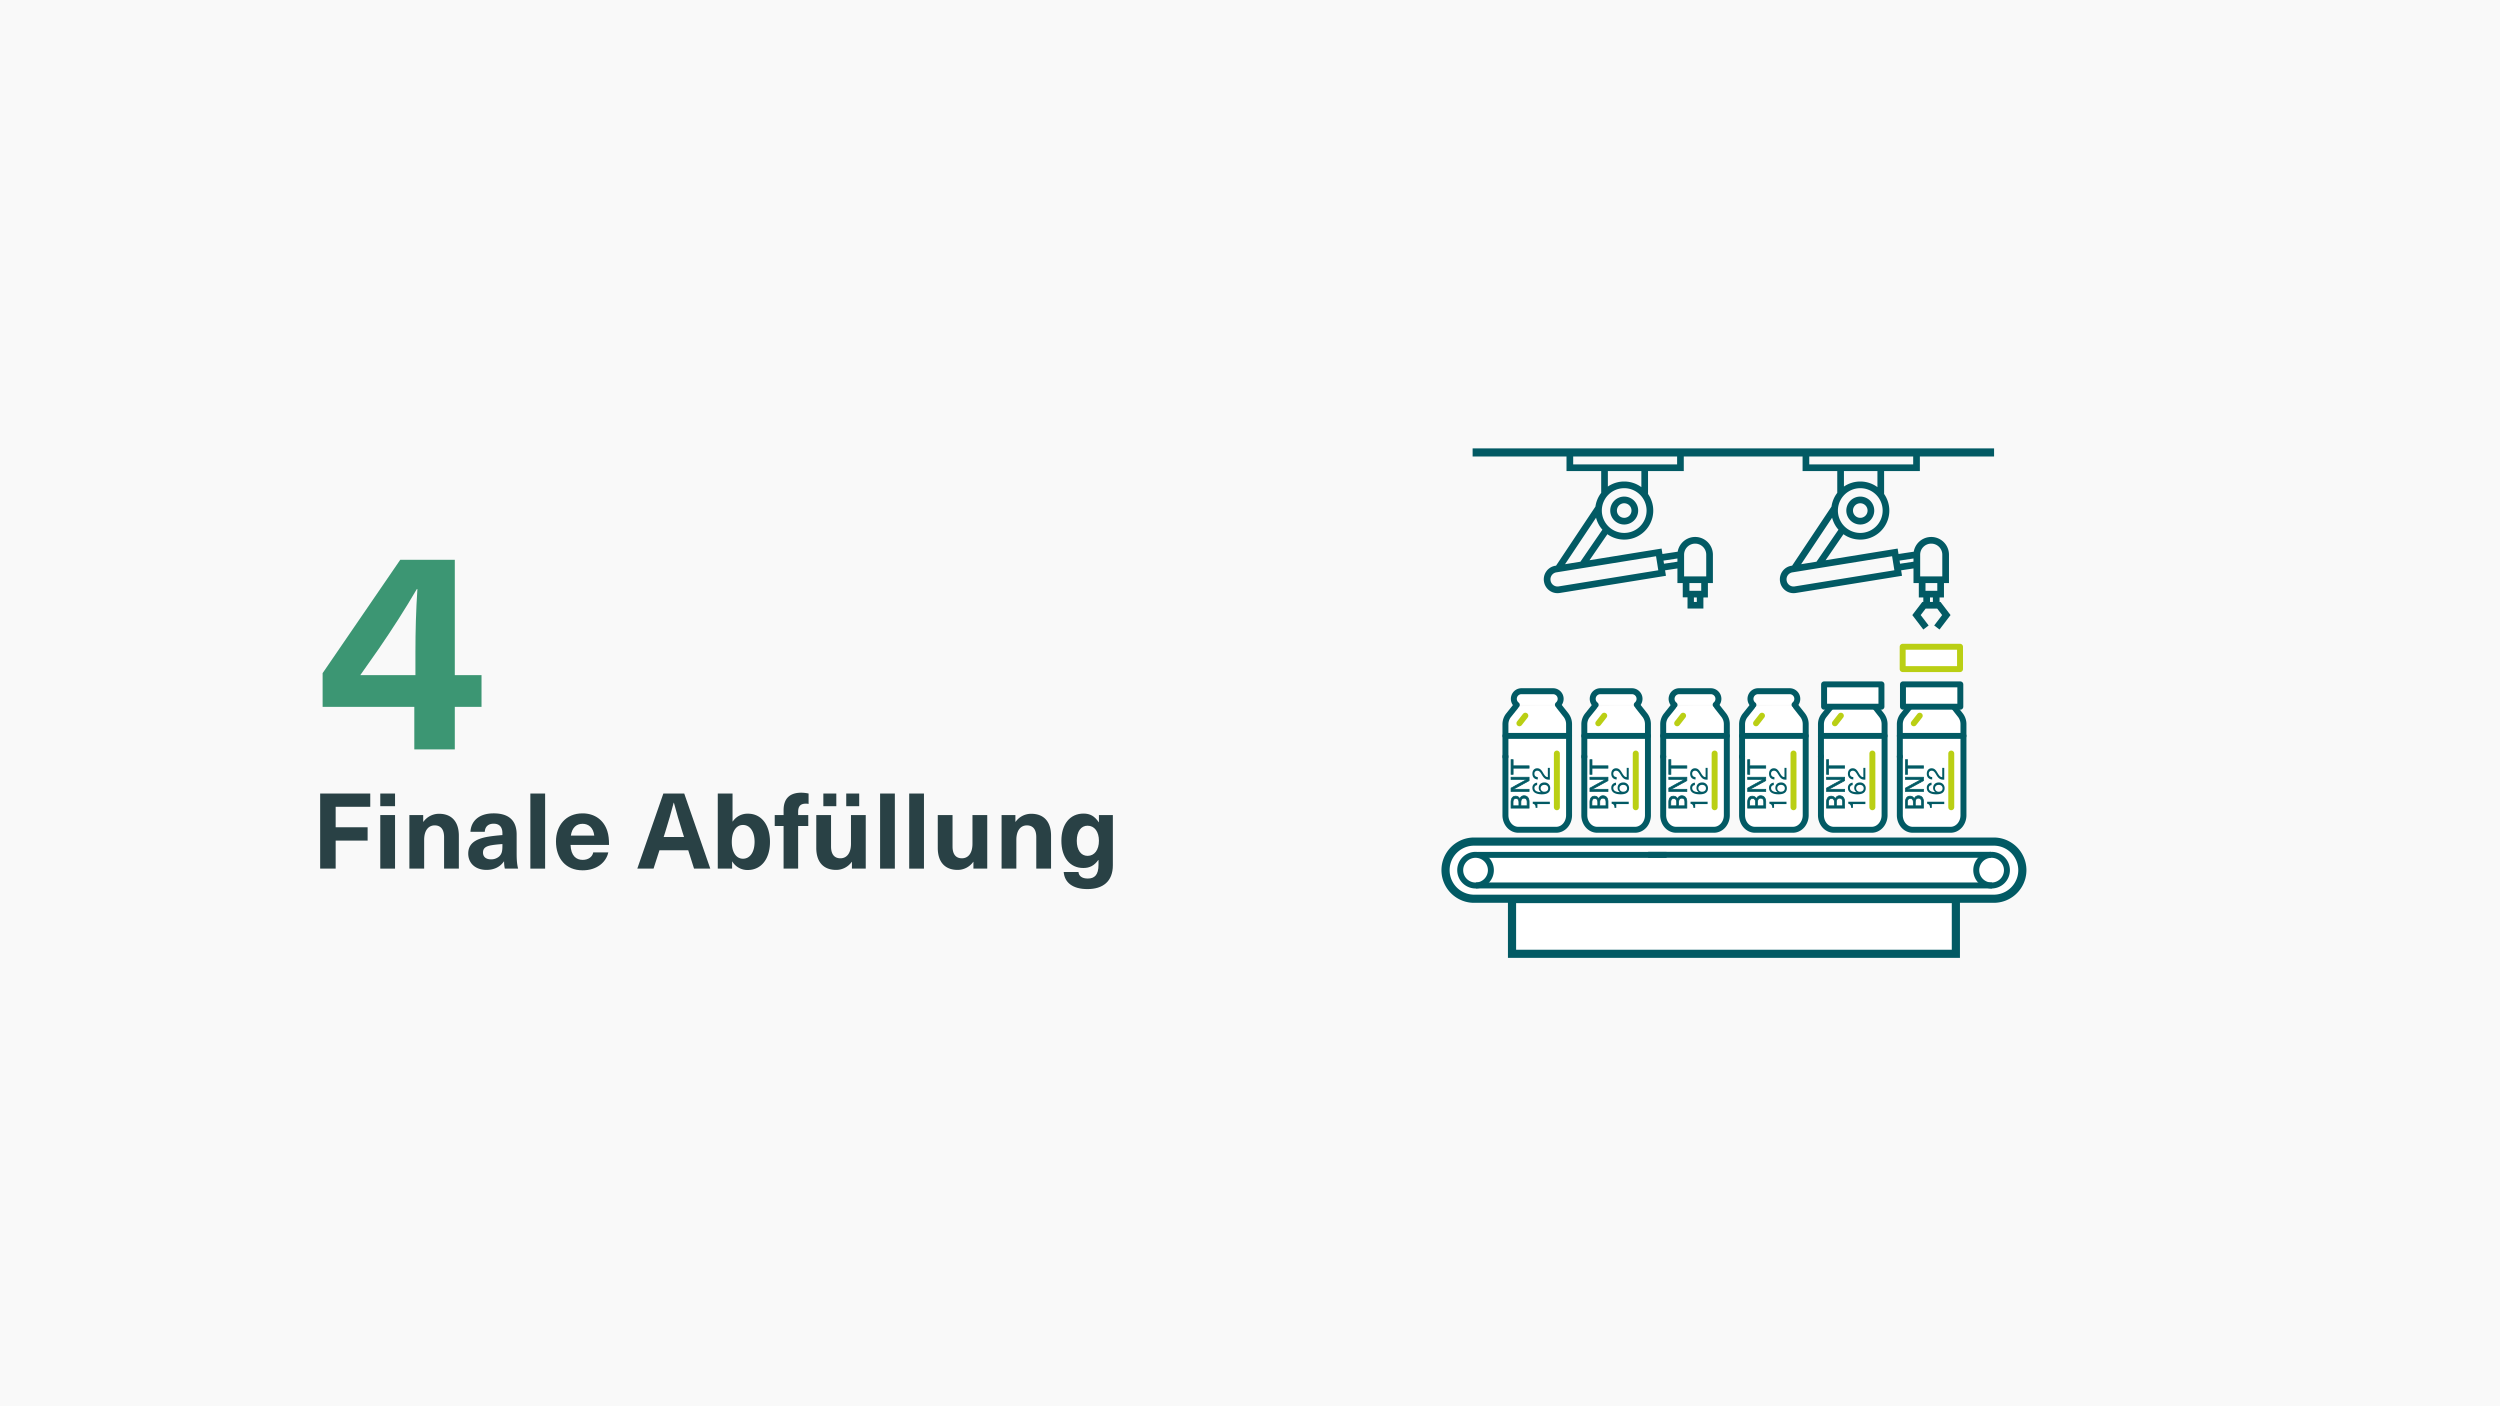 <svg xmlns="http://www.w3.org/2000/svg" viewBox="0 0 2560 1440"><defs><style>.cls-1{fill:#f9f9f9;}.cls-2{fill:#294145;}.cls-3{fill:#3c9673;}.cls-4{fill:#025a64;}.cls-10,.cls-11,.cls-5,.cls-7,.cls-8,.cls-9{fill:none;}.cls-10,.cls-11,.cls-5,.cls-7,.cls-8{stroke:#025a64;}.cls-5,.cls-7,.cls-8{stroke-miterlimit:10;}.cls-5{stroke-width:8.305px;}.cls-6{fill:#fff;}.cls-10,.cls-7,.cls-9{stroke-linecap:round;}.cls-7{stroke-width:8.363px;}.cls-8{stroke-width:6.099px;}.cls-9{stroke:#bacf14;}.cls-10,.cls-9{stroke-linejoin:round;stroke-width:6.097px;}.cls-11{stroke-miterlimit:1.989;stroke-width:0.722px;}</style></defs><g id="Clean"><rect class="cls-1" width="2560" height="1440"/></g><g id="Layer_5" data-name="Layer 5"><path class="cls-2" d="M343.721,826.188v20.953h32.725V860.748H343.721v28.729h-15.876V812.58h51.301v13.607Z"/><path class="cls-2" d="M389.404,825.54V812.58h15.12v12.96Zm0,63.937V834.612h15.12v54.864Z"/><path class="cls-2" d="M469.863,855.781v33.695h-15.12V857.293c0-8.316-3.672-12.097-9.612-12.097-6.265,0-10.8,4.968-10.8,14.903v29.377H419.21V834.612h14.148v6.912h.216a19.523,19.523,0,0,1,16.093-8.208C461.98,833.316,469.863,840.877,469.863,855.781Z"/><path class="cls-2" d="M529.047,854.592v19.873c0,6.912.54,11.34,1.512,15.012H516.95a31.363,31.363,0,0,1-.756-7.344h-.216c-4.104,5.832-10.26,8.641-17.82,8.641-11.664,0-18.685-7.129-18.685-16.633,0-8.965,5.4-15.012,21.276-17.496,4.104-.648,10.261-1.297,13.717-1.512v-1.945c0-6.911-3.672-9.719-8.964-9.719-5.616,0-8.856,3.132-9.072,8.316H481.742c.54-10.477,8.1-18.9,23.761-18.9C521.055,832.885,529.047,840.229,529.047,854.592Zm-14.58,9.721c-3.24.217-7.776.648-11.017,1.188-6.264,1.08-8.855,3.133-8.855,7.561,0,4.104,2.808,6.912,8.1,6.912a12.37,12.37,0,0,0,8.641-3.131c2.592-2.594,3.132-5.51,3.132-10.477Z"/><path class="cls-2" d="M543.085,889.477V812.58h15.121v76.897Z"/><path class="cls-2" d="M607.452,872.846h15.444c-2.16,10.043-11.664,18.359-26.244,18.359-17.28,0-27.324-12.096-27.324-29.592,0-16.201,10.044-28.729,27.216-28.729,12.637,0,21.925,7.127,25.381,18.252,1.188,3.779,1.728,7.992,1.728,14.039h-39.42c.432,11.342,5.94,15.338,12.42,15.338C602.7,880.514,606.696,877.273,607.452,872.846Zm-22.896-17.174h23.977c-.972-8.316-5.939-12.096-11.988-12.096C590.389,843.576,585.744,847.356,584.556,855.672Z"/><path class="cls-2" d="M675.275,870.686l-6.048,18.791H652.596L679.271,812.58h21.385l26.677,76.897H710.7l-5.939-18.791ZM698.82,852c-3.132-9.935-6.156-20.088-8.748-30.023h-.216c-2.593,9.935-5.509,20.088-8.641,30.023l-1.62,5.076H700.44Z"/><path class="cls-2" d="M750.336,841.2a18.258,18.258,0,0,1,15.552-7.992c13.717,0,22.572,11.341,22.572,28.837s-8.964,28.836-22.788,28.836a18.09,18.09,0,0,1-15.769-8.641h-.216v7.236H734.999V812.58H750.12V841.2Zm-.973,20.845c0,10.908,4.644,17.279,11.448,17.279,7.236,0,11.881-6.803,11.881-17.279s-4.644-17.281-11.881-17.281C754.008,844.764,749.363,851.137,749.363,862.045Z"/><path class="cls-2" d="M817.295,831.481v3.132h10.368v11.232H817.295v43.633H802.391V845.844h-9.072V834.612h9.072v-4.968c0-11.988,6.372-17.929,18.145-17.929a36.291,36.291,0,0,1,7.452.864v10.691a9.77,9.77,0,0,0-2.7-.324C819.995,822.947,817.295,825.216,817.295,831.481Z"/><path class="cls-2" d="M835.868,868.309V834.612h15.121v32.185c0,8.316,3.672,12.096,9.611,12.096,6.265,0,10.801-4.969,10.801-14.904v-29.376h15.12v54.864H872.373v-6.912h-.216a19.521,19.521,0,0,1-16.093,8.209C843.753,890.773,835.868,883.213,835.868,868.309Zm7.236-42.769V812.58h13.284v12.96Zm23.436,0V812.58h13.284v12.96Z"/><path class="cls-2" d="M901.208,889.477V812.58h15.121v76.897Z"/><path class="cls-2" d="M931.014,889.477V812.58h15.12v76.897Z"/><path class="cls-2" d="M960.28,868.309V834.612h15.121v32.185c0,8.316,3.672,12.096,9.611,12.096,6.265,0,10.801-4.969,10.801-14.904v-29.376h15.12v54.864H996.785v-6.912h-.216a19.521,19.521,0,0,1-16.093,8.209C968.165,890.773,960.28,883.213,960.28,868.309Z"/><path class="cls-2" d="M1076.273,855.781v33.695h-15.12V857.293c0-8.316-3.672-12.097-9.612-12.097-6.265,0-10.801,4.968-10.801,14.903v29.377h-15.12V834.612h14.149v6.912h.216a19.523,19.523,0,0,1,16.093-8.208C1068.388,833.316,1076.273,840.877,1076.273,855.781Z"/><path class="cls-2" d="M1125.088,841.957h.216v-7.345h14.257v51.409c0,16.631-10.261,24.408-26.029,24.408-15.12,0-23.436-6.697-24.3-17.496h15.12c.324,4.211,3.78,6.695,9.504,6.695,6.805,0,11.017-3.455,11.017-14.148v-4.859h-.216c-4.104,5.725-8.749,8.207-15.337,8.207-13.716,0-22.464-10.799-22.464-27.863s8.855-27.865,22.68-27.865C1116.231,833.1,1120.876,835.692,1125.088,841.957Zm-22.465,19.008c0,9.504,4.32,15.443,11.017,15.443,7.128,0,11.664-6.156,11.664-15.443,0-9.289-4.536-15.444-11.664-15.444C1106.943,845.52,1102.623,851.461,1102.623,860.965Z"/><path class="cls-3" d="M465.721,723.865v43.487H424.249V723.865H330.363V689.307L409.85,573.244h55.871V691.322H493.08v32.543Zm-40.319-32.543V667.707c0-21.6.576-42.912,2.016-64.512h-.576c-12.096,20.736-25.056,40.895-38.879,61.055l-19.008,27.072Z"/></g><g id="Layer_7" data-name="Layer 7"><path class="cls-4" d="M1655.724,522.808a7.462,7.462,0,1,1,7.463,7.461,7.471,7.471,0,0,1-7.463-7.461m-6.84,0a14.302,14.302,0,1,0,14.303-14.303,14.318,14.318,0,0,0-14.303,14.303m98.289,67.438h-22.658v-22.231a11.329,11.329,0,0,1,22.658,0Zm-17.206,6.84h12.079v7.91h-12.079Zm4.604,14.748h2.968v4.562h-2.968Zm-16.896-36.661-13.734,2.076-.516-3.208,14.25-2.155Zm-19.583,8.782-102.03,16.518a7.359,7.359,0,0,1-1.157.093,7.181,7.181,0,0,1-7.113-6.071l-.022-.133a7.22,7.22,0,0,1,5.984-8.272L1695.78,569.576Zm-79.756-8.772-15.709,2.543,31.725-47.604a29.687,29.687,0,0,0,6.49,12.29Zm21.942-52.376a22.908,22.908,0,1,1,22.909,22.907,22.935,22.935,0,0,1-22.909-22.907m40.471-23.991a29.668,29.668,0,0,0-34.298-.589v-15.84H1680.75Zm68.134,98.269h5.13V568.015a18.166,18.166,0,0,0-36.069-3.085L1702.34,567.29l-.894-5.561-73.774,11.944,18.292-26.635a29.723,29.723,0,0,0,41.498-41.395h.127V482.388h36.607V463.3h-6.838v12.249H1610.942V463.3h-6.84v19.089h35.51v22.306a29.606,29.606,0,0,0-5.887,14.034l-40.311,60.489-.751.123a14.056,14.056,0,0,0-11.645,16.107l.022.132a13.991,13.991,0,0,0,13.866,11.827,14.343,14.343,0,0,0,2.246-.18l108.78-17.611-.904-5.612,12.648-1.912v14.995h5.452v14.572h4.89V623.132h16.255V612.137h.107v-.303h4.505Z"/><path class="cls-4" d="M1945.163,574.043l14.25-2.155v3.287l-13.736,2.074ZM1837.799,600.474a7.384,7.384,0,0,1-1.159.093,7.181,7.181,0,0,1-7.113-6.071l-.02-.133a7.216,7.216,0,0,1,5.982-8.272l102.026-16.516,2.314,14.38Zm38.29-70.351a29.688,29.688,0,0,0,6.49,12.29l-22.506,32.771-15.709,2.543Zm28.834-30.224a22.908,22.908,0,1,1-22.907,22.907,22.933,22.933,0,0,1,22.907-22.907m-16.733-17.511h34.295v16.429a29.664,29.664,0,0,0-34.295-.589Zm78.063,85.627a11.329,11.329,0,1,1,22.658,0v22.231h-22.658Zm17.529,36.981h-12.076v-7.91h12.076Zm-4.507,11.402h-2.968v-4.562h2.968Zm-32.51-32.395,12.648-1.912v14.995h5.45v14.748h4.604v4.564H1968.44l-10.251,13.427,11.299,14.803,5.436-4.149-8.131-10.655,5.031-6.589H1983.72l5.029,6.589-8.132,10.655,5.438,4.149,11.299-14.803-10.251-13.427h-.989v-4.564h4.505V597.087h5.132v-29.071a18.168,18.168,0,0,0-36.071-3.085l-15.602,2.359-.896-5.561-73.772,11.944,18.29-26.635a29.723,29.723,0,0,0,41.498-41.395h.129V482.388h36.607V463.3h-6.84v12.248H1852.678V463.3h-6.84v19.089h35.512v22.306a29.586,29.586,0,0,0-5.887,14.034l-40.313,60.489-.749.123a14.052,14.052,0,0,0-11.645,16.107l.02.133a13.994,13.994,0,0,0,13.866,11.827,14.336,14.336,0,0,0,2.248-.18l108.778-17.611Zm-41.842-68.658a7.462,7.462,0,1,1-7.463,7.461,7.471,7.471,0,0,1,7.463-7.461m0,21.764a14.302,14.302,0,1,0-14.301-14.303,14.32,14.32,0,0,0,14.301,14.303"/><line class="cls-5" x1="1507.965" y1="463.299" x2="2041.926" y2="463.299"/><path class="cls-6" d="M1509.5,861.784a29.267,29.267,0,0,0,0,58.534h532.116a29.267,29.267,0,0,0,0-58.534H1509.5Z"/><path class="cls-7" d="M1509.5,861.784a29.267,29.267,0,0,0,0,58.534h532.116a29.267,29.267,0,0,0,0-58.534H1509.5Z"/><path class="cls-6" d="M1510.961,906.757a15.706,15.706,0,1,0-15.707-15.707,15.707,15.707,0,0,0,15.707,15.707"/><path class="cls-8" d="M1510.961,906.757a15.706,15.706,0,1,0-15.707-15.707A15.707,15.707,0,0,0,1510.961,906.757Z"/><path class="cls-6" d="M2039.394,906.757a15.706,15.706,0,1,0-15.707-15.707,15.707,15.707,0,0,0,15.707,15.707"/><path class="cls-8" d="M2039.394,906.757a15.706,15.706,0,1,0-15.707-15.707A15.707,15.707,0,0,0,2039.394,906.757Z"/><line class="cls-8" x1="1513.215" y1="875.4" x2="1706.603" y2="875.4"/><line class="cls-8" x1="1511.292" y1="906.706" x2="2039.888" y2="906.706"/><line class="cls-8" x1="1687.724" y1="875.315" x2="2038.768" y2="875.315"/><rect class="cls-6" x="1548.312" y="920.647" width="454.496" height="56.054"/><rect class="cls-7" x="1548.312" y="920.647" width="454.496" height="56.054"/><path class="cls-6" d="M1676.746,722.476s-45.118,0-45.118,1.454c0,1.457-8.733,11.645-8.733,11.645l-1.455,34.93,3.639,11.643h18.193s36.386-30.564,36.386-32.022c0-1.453,7.277-16.008,7.277-16.008Z"/><line class="cls-9" x1="1636.651" y1="740.653" x2="1642.726" y2="732.876"/><path class="cls-6" d="M1677.474,723.554l6.998,8.889a15.1,15.1,0,0,1,3.024,9.166v93.165c0,8.238-5.881,14.918-13.136,14.918H1635.47c-7.255,0-13.136-6.68-13.136-14.918V774.617"/><path class="cls-10" d="M1677.474,723.554l6.998,8.889a15.1,15.1,0,0,1,3.024,9.166v93.165c0,8.238-5.881,14.918-13.136,14.918H1635.47c-7.255,0-13.136-6.68-13.136-14.918V774.617"/><line class="cls-10" x1="1622.335" y1="753.545" x2="1687.495" y2="753.545"/><line class="cls-9" x1="1675.005" y1="771.634" x2="1675.005" y2="826.626"/><path class="cls-10" d="M1622.335,774.955V741.723a14.805,14.805,0,0,1,3.174-9.231l7.081-8.849"/><path class="cls-6" d="M1676.06,721.66a7.844,7.844,0,0,0-5.013-13.878h-32.265a7.845,7.845,0,0,0-4.825,14.028"/><path class="cls-10" d="M1676.06,721.66a7.844,7.844,0,0,0-5.013-13.878h-32.265a7.845,7.845,0,0,0-4.825,14.028"/><path class="cls-11" d="M1628.085,821.51c0-4.257,1.895-6.23,4.698-6.23a4.316,4.316,0,0,1,4.309,3.062h.052a4.191,4.191,0,0,1,4.335-3.478c3.088,0,5.087,2.258,5.087,6.151v6.515h-18.48Zm8.072,3.634v-3.452c0-2.907-1.168-4.049-3.036-4.049-1.947,0-3.012,1.168-3.012,3.945v3.556Zm8.384,0v-3.79c0-2.725-1.116-4.022-3.192-4.022-1.999,0-3.192,1.271-3.192,4.36v3.452Z"/><path class="cls-11" d="M1646.565,799.374l-7.968,4.387c-2.752,1.531-5.529,3.037-8.28,4.465v.052c2.959-.052,5.892-.078,8.851-.078h7.397v2.336h-18.48v-3.504l7.969-4.412c2.751-1.506,5.528-3.011,8.279-4.465v-.052c-2.959.052-5.892.078-8.851.078h-7.397v-2.336h18.48Z"/><path class="cls-11" d="M1630.214,784.196h16.352V786.61h-16.352v6.307h-2.129V777.889h2.129Z"/><path class="cls-4" d="M1628.085,821.51c0-4.257,1.895-6.23,4.698-6.23a4.316,4.316,0,0,1,4.309,3.062h.052a4.191,4.191,0,0,1,4.335-3.478c3.088,0,5.087,2.258,5.087,6.151v6.515h-18.48Zm8.072,3.634v-3.452c0-2.907-1.168-4.049-3.036-4.049-1.947,0-3.012,1.168-3.012,3.945v3.556Zm8.384,0v-3.79c0-2.725-1.116-4.022-3.192-4.022-1.999,0-3.192,1.271-3.192,4.36v3.452Z"/><path class="cls-4" d="M1646.565,799.374l-7.968,4.387c-2.752,1.531-5.529,3.037-8.28,4.465v.052c2.959-.052,5.892-.078,8.851-.078h7.397v2.336h-18.48v-3.504l7.969-4.412c2.751-1.506,5.528-3.011,8.279-4.465v-.052c-2.959.052-5.892.078-8.851.078h-7.397v-2.336h18.48Z"/><path class="cls-4" d="M1630.214,784.196h16.352V786.61h-16.352v6.307h-2.129V777.889h2.129Z"/><path class="cls-4" d="M1667.819,823.352h-12.744v3.919h-1.816c0-2.725-.805-3.919-2.934-4.257V820.99h17.494Z"/><path class="cls-4" d="M1654.815,801.476v2.44c-1.816.311-2.776,1.323-2.776,3.036,0,2.441,2.024,4.075,6.618,4.179v-.052a5.002,5.002,0,0,1-2.232-4.309c0-3.296,2.311-5.528,5.736-5.528a5.695,5.695,0,0,1,6.021,5.97c0,3.972-2.803,6.178-8.435,6.178-6.385,0-9.785-2.389-9.785-6.515A5.014,5.014,0,0,1,1654.815,801.476Zm7.397,9.24c2.388,0,3.893-1.35,3.893-3.504,0-2.103-1.531-3.504-3.893-3.504-2.284,0-3.841,1.376-3.841,3.478A3.524,3.524,0,0,0,1662.213,810.716Z"/><path class="cls-4" d="M1654.842,786.712c3.062,0,4.49,1.999,6.125,4.802,2.024,3.504,3.167,4.205,4.802,4.23v-9.447h2.051v12.069a3.929,3.929,0,0,1-.52.025c-3.322,0-5.217-.83-7.734-5.165-1.558-2.647-2.518-4.022-4.672-4.022a2.814,2.814,0,0,0-2.854,3.114c0,2.232,1.271,3.27,3.426,3.4v2.439c-3.478-.13-5.503-2.388-5.503-5.865C1649.962,788.944,1651.909,786.712,1654.842,786.712Z"/><path class="cls-6" d="M1757.518,722.476s-45.118,0-45.118,1.454c0,1.457-8.733,11.645-8.733,11.645l-1.455,34.93,3.639,11.643h18.193s36.386-30.564,36.386-32.022c0-1.453,7.277-16.008,7.277-16.008Z"/><line class="cls-9" x1="1717.423" y1="740.653" x2="1723.497" y2="732.876"/><path class="cls-6" d="M1758.246,723.554l6.998,8.889a15.1,15.1,0,0,1,3.024,9.166v93.165c0,8.238-5.881,14.918-13.136,14.918h-38.889c-7.255,0-13.136-6.68-13.136-14.918V774.617"/><path class="cls-10" d="M1758.246,723.554l6.998,8.889a15.1,15.1,0,0,1,3.024,9.166v93.165c0,8.238-5.881,14.918-13.136,14.918h-38.889c-7.255,0-13.136-6.68-13.136-14.918V774.617"/><line class="cls-10" x1="1703.107" y1="753.545" x2="1768.267" y2="753.545"/><line class="cls-9" x1="1755.777" y1="771.634" x2="1755.777" y2="826.626"/><path class="cls-10" d="M1703.107,774.955V741.723a14.805,14.805,0,0,1,3.174-9.231l7.081-8.849"/><path class="cls-6" d="M1756.832,721.66a7.844,7.844,0,0,0-5.013-13.878h-32.265a7.845,7.845,0,0,0-4.825,14.028"/><path class="cls-10" d="M1756.832,721.66a7.844,7.844,0,0,0-5.013-13.878h-32.265a7.845,7.845,0,0,0-4.825,14.028"/><path class="cls-11" d="M1708.856,821.51c0-4.257,1.896-6.23,4.698-6.23a4.316,4.316,0,0,1,4.309,3.062h.052a4.192,4.192,0,0,1,4.335-3.478c3.088,0,5.087,2.258,5.087,6.151v6.515h-18.48Zm8.072,3.634v-3.452c0-2.907-1.168-4.049-3.036-4.049-1.947,0-3.012,1.168-3.012,3.945v3.556Zm8.384,0v-3.79c0-2.725-1.116-4.022-3.192-4.022-1.999,0-3.192,1.271-3.192,4.36v3.452Z"/><path class="cls-11" d="M1727.337,799.374l-7.968,4.387c-2.752,1.531-5.529,3.037-8.28,4.465v.052c2.959-.052,5.892-.078,8.851-.078h7.397v2.336h-18.48v-3.504l7.969-4.412c2.751-1.506,5.528-3.011,8.279-4.465v-.052c-2.959.052-5.892.078-8.851.078h-7.397v-2.336h18.48Z"/><path class="cls-11" d="M1710.985,784.196h16.352V786.61h-16.352v6.307h-2.129V777.889h2.129Z"/><path class="cls-4" d="M1708.856,821.51c0-4.257,1.896-6.23,4.698-6.23a4.316,4.316,0,0,1,4.309,3.062h.052a4.192,4.192,0,0,1,4.335-3.478c3.088,0,5.087,2.258,5.087,6.151v6.515h-18.48Zm8.072,3.634v-3.452c0-2.907-1.168-4.049-3.036-4.049-1.947,0-3.012,1.168-3.012,3.945v3.556Zm8.384,0v-3.79c0-2.725-1.116-4.022-3.192-4.022-1.999,0-3.192,1.271-3.192,4.36v3.452Z"/><path class="cls-4" d="M1727.337,799.374l-7.968,4.387c-2.752,1.531-5.529,3.037-8.28,4.465v.052c2.959-.052,5.892-.078,8.851-.078h7.397v2.336h-18.48v-3.504l7.969-4.412c2.751-1.506,5.528-3.011,8.279-4.465v-.052c-2.959.052-5.892.078-8.851.078h-7.397v-2.336h18.48Z"/><path class="cls-4" d="M1710.985,784.196h16.352V786.61h-16.352v6.307h-2.129V777.889h2.129Z"/><path class="cls-4" d="M1748.591,823.352h-12.744v3.919H1734.03c0-2.725-.805-3.919-2.934-4.257V820.99h17.494Z"/><path class="cls-4" d="M1735.587,801.476v2.44c-1.816.311-2.776,1.323-2.776,3.036,0,2.441,2.025,4.075,6.618,4.179v-.052a5.002,5.002,0,0,1-2.232-4.309c0-3.296,2.311-5.528,5.736-5.528a5.695,5.695,0,0,1,6.021,5.97c0,3.972-2.803,6.178-8.435,6.178-6.385,0-9.785-2.389-9.785-6.515A5.014,5.014,0,0,1,1735.587,801.476Zm7.397,9.24c2.388,0,3.893-1.35,3.893-3.504,0-2.103-1.531-3.504-3.893-3.504-2.284,0-3.841,1.376-3.841,3.478A3.524,3.524,0,0,0,1742.984,810.716Z"/><path class="cls-4" d="M1735.613,786.712c3.062,0,4.49,1.999,6.125,4.802,2.024,3.504,3.167,4.205,4.802,4.23v-9.447h2.051v12.069a3.929,3.929,0,0,1-.519.025c-3.322,0-5.217-.83-7.734-5.165-1.558-2.647-2.518-4.022-4.672-4.022a2.814,2.814,0,0,0-2.854,3.114c0,2.232,1.272,3.27,3.426,3.4v2.439c-3.478-.13-5.503-2.388-5.503-5.865C1730.733,788.944,1732.681,786.712,1735.613,786.712Z"/><path class="cls-6" d="M1838.291,722.476s-45.118,0-45.118,1.454c0,1.457-8.733,11.645-8.733,11.645l-1.456,34.93,3.639,11.643h18.193s36.386-30.564,36.386-32.022c0-1.453,7.277-16.008,7.277-16.008Z"/><line class="cls-9" x1="1798.195" y1="740.653" x2="1804.27" y2="732.876"/><path class="cls-6" d="M1839.018,723.554l6.998,8.889a15.1,15.1,0,0,1,3.024,9.166v93.165c0,8.238-5.881,14.918-13.136,14.918h-38.889c-7.255,0-13.136-6.68-13.136-14.918V774.617"/><path class="cls-10" d="M1839.018,723.554l6.998,8.889a15.1,15.1,0,0,1,3.024,9.166v93.165c0,8.238-5.881,14.918-13.136,14.918h-38.889c-7.255,0-13.136-6.68-13.136-14.918V774.617"/><line class="cls-10" x1="1783.879" y1="753.545" x2="1849.039" y2="753.545"/><line class="cls-9" x1="1836.549" y1="771.634" x2="1836.549" y2="826.626"/><path class="cls-10" d="M1783.879,774.955V741.723a14.805,14.805,0,0,1,3.174-9.231l7.081-8.849"/><path class="cls-6" d="M1837.604,721.66a7.844,7.844,0,0,0-5.013-13.878h-32.265a7.845,7.845,0,0,0-4.825,14.028"/><path class="cls-10" d="M1837.604,721.66a7.844,7.844,0,0,0-5.013-13.878h-32.265a7.845,7.845,0,0,0-4.825,14.028"/><path class="cls-11" d="M1789.629,821.513c0-4.257,1.895-6.23,4.698-6.23a4.316,4.316,0,0,1,4.309,3.062h.052a4.191,4.191,0,0,1,4.335-3.478c3.088,0,5.087,2.258,5.087,6.151v6.515h-18.48Zm8.072,3.634v-3.452c0-2.907-1.168-4.049-3.036-4.049-1.947,0-3.012,1.168-3.012,3.945v3.556Zm8.384,0v-3.79c0-2.725-1.116-4.022-3.192-4.022-1.999,0-3.192,1.272-3.192,4.36v3.452Z"/><path class="cls-11" d="M1808.109,799.377l-7.968,4.387c-2.752,1.531-5.529,3.037-8.28,4.465v.052c2.959-.052,5.892-.078,8.851-.078h7.397v2.336h-18.48v-3.504l7.969-4.412c2.751-1.506,5.528-3.011,8.279-4.465v-.052c-2.959.052-5.892.078-8.851.078h-7.397v-2.336h18.48Z"/><path class="cls-11" d="M1791.758,784.199h16.352v2.414h-16.352V792.92h-2.129V777.892h2.129Z"/><path class="cls-4" d="M1789.629,821.513c0-4.257,1.895-6.23,4.698-6.23a4.316,4.316,0,0,1,4.309,3.062h.052a4.191,4.191,0,0,1,4.335-3.478c3.088,0,5.087,2.258,5.087,6.151v6.515h-18.48Zm8.072,3.634v-3.452c0-2.907-1.168-4.049-3.036-4.049-1.947,0-3.012,1.168-3.012,3.945v3.556Zm8.384,0v-3.79c0-2.725-1.116-4.022-3.192-4.022-1.999,0-3.192,1.272-3.192,4.36v3.452Z"/><path class="cls-4" d="M1808.109,799.377l-7.968,4.387c-2.752,1.531-5.529,3.037-8.28,4.465v.052c2.959-.052,5.892-.078,8.851-.078h7.397v2.336h-18.48v-3.504l7.969-4.412c2.751-1.506,5.528-3.011,8.279-4.465v-.052c-2.959.052-5.892.078-8.851.078h-7.397v-2.336h18.48Z"/><path class="cls-4" d="M1791.758,784.199h16.352v2.414h-16.352V792.92h-2.129V777.892h2.129Z"/><path class="cls-4" d="M1829.363,823.355h-12.744v3.919h-1.816c0-2.725-.805-3.919-2.934-4.257v-2.024h17.494Z"/><path class="cls-4" d="M1816.359,801.477v2.441c-1.816.311-2.777,1.323-2.777,3.036,0,2.44,2.025,4.075,6.619,4.179v-.052a5.002,5.002,0,0,1-2.232-4.309c0-3.296,2.31-5.528,5.736-5.528a5.695,5.695,0,0,1,6.021,5.97c0,3.972-2.803,6.178-8.436,6.178-6.385,0-9.785-2.389-9.785-6.515A5.014,5.014,0,0,1,1816.359,801.477Zm7.397,9.24c2.388,0,3.894-1.35,3.894-3.504,0-2.103-1.531-3.504-3.894-3.504-2.284,0-3.841,1.376-3.841,3.478A3.524,3.524,0,0,0,1823.757,810.718Z"/><path class="cls-4" d="M1816.386,786.714c3.062,0,4.49,1.999,6.125,4.802,2.025,3.504,3.167,4.205,4.802,4.231v-9.447h2.051v12.069a3.93,3.93,0,0,1-.519.025c-3.322,0-5.217-.83-7.734-5.165-1.558-2.647-2.518-4.022-4.672-4.022a2.814,2.814,0,0,0-2.856,3.114c0,2.232,1.272,3.27,3.427,3.4v2.44c-3.478-.13-5.503-2.388-5.503-5.865C1811.506,788.946,1813.453,786.714,1816.386,786.714Z"/><path class="cls-6" d="M1595.974,722.476s-45.118,0-45.118,1.454c0,1.457-8.733,11.645-8.733,11.645l-1.455,34.93,3.639,11.643H1562.5s36.386-30.564,36.386-32.022c0-1.453,7.277-16.008,7.277-16.008Z"/><line class="cls-9" x1="1555.879" y1="740.653" x2="1561.954" y2="732.876"/><path class="cls-6" d="M1596.702,723.554l6.998,8.889a15.1,15.1,0,0,1,3.024,9.166v93.165c0,8.238-5.881,14.918-13.136,14.918h-38.889c-7.255,0-13.136-6.68-13.136-14.918V774.617"/><path class="cls-10" d="M1596.702,723.554l6.998,8.889a15.1,15.1,0,0,1,3.024,9.166v93.165c0,8.238-5.881,14.918-13.136,14.918h-38.889c-7.255,0-13.136-6.68-13.136-14.918V774.617"/><line class="cls-10" x1="1541.563" y1="753.545" x2="1606.723" y2="753.545"/><line class="cls-9" x1="1594.233" y1="771.634" x2="1594.233" y2="826.626"/><path class="cls-10" d="M1541.563,774.955V741.723a14.805,14.805,0,0,1,3.174-9.231l7.081-8.849"/><path class="cls-6" d="M1595.288,721.66a7.844,7.844,0,0,0-5.013-13.878H1558.01a7.845,7.845,0,0,0-4.825,14.028"/><path class="cls-10" d="M1595.288,721.66a7.844,7.844,0,0,0-5.013-13.878H1558.01a7.845,7.845,0,0,0-4.825,14.028"/><path class="cls-11" d="M1547.312,821.511c0-4.257,1.895-6.23,4.698-6.23a4.316,4.316,0,0,1,4.309,3.063h.052a4.192,4.192,0,0,1,4.335-3.478c3.088,0,5.087,2.258,5.087,6.151v6.515h-18.48Zm8.072,3.634v-3.452c0-2.907-1.168-4.049-3.036-4.049-1.947,0-3.012,1.168-3.012,3.945v3.556Zm8.384,0v-3.79c0-2.725-1.116-4.022-3.192-4.022-1.999,0-3.192,1.272-3.192,4.36v3.452Z"/><path class="cls-11" d="M1565.793,799.375l-7.968,4.387c-2.752,1.531-5.529,3.037-8.28,4.465v.052c2.959-.052,5.892-.078,8.851-.078h7.397v2.336h-18.48v-3.504l7.969-4.412c2.751-1.506,5.528-3.011,8.279-4.465v-.052c-2.959.052-5.892.078-8.851.078h-7.397v-2.336h18.48Z"/><path class="cls-11" d="M1549.441,784.197h16.352v2.414h-16.352v6.307h-2.129V777.89h2.129Z"/><path class="cls-4" d="M1547.312,821.511c0-4.257,1.895-6.23,4.698-6.23a4.316,4.316,0,0,1,4.309,3.063h.052a4.192,4.192,0,0,1,4.335-3.478c3.088,0,5.087,2.258,5.087,6.151v6.515h-18.48Zm8.072,3.634v-3.452c0-2.907-1.168-4.049-3.036-4.049-1.947,0-3.012,1.168-3.012,3.945v3.556Zm8.384,0v-3.79c0-2.725-1.116-4.022-3.192-4.022-1.999,0-3.192,1.272-3.192,4.36v3.452Z"/><path class="cls-4" d="M1565.793,799.375l-7.968,4.387c-2.752,1.531-5.529,3.037-8.28,4.465v.052c2.959-.052,5.892-.078,8.851-.078h7.397v2.336h-18.48v-3.504l7.969-4.412c2.751-1.506,5.528-3.011,8.279-4.465v-.052c-2.959.052-5.892.078-8.851.078h-7.397v-2.336h18.48Z"/><path class="cls-4" d="M1549.441,784.197h16.352v2.414h-16.352v6.307h-2.129V777.89h2.129Z"/><path class="cls-4" d="M1587.047,823.352h-12.744v3.919h-1.816c0-2.725-.805-3.919-2.934-4.257V820.99h17.494Z"/><path class="cls-4" d="M1574.043,801.476v2.44c-1.816.311-2.777,1.323-2.777,3.036,0,2.441,2.025,4.075,6.619,4.179v-.052a5.002,5.002,0,0,1-2.232-4.309c0-3.296,2.311-5.528,5.736-5.528a5.695,5.695,0,0,1,6.021,5.97c0,3.972-2.803,6.178-8.436,6.178-6.385,0-9.785-2.389-9.785-6.515A5.014,5.014,0,0,1,1574.043,801.476Zm7.397,9.24c2.388,0,3.894-1.35,3.894-3.504,0-2.103-1.531-3.504-3.894-3.504-2.284,0-3.841,1.376-3.841,3.478A3.524,3.524,0,0,0,1581.44,810.716Z"/><path class="cls-4" d="M1574.069,786.712c3.062,0,4.49,1.999,6.125,4.802,2.025,3.504,3.167,4.205,4.802,4.23v-9.447h2.051v12.069a3.931,3.931,0,0,1-.52.025c-3.322,0-5.217-.83-7.734-5.165-1.558-2.647-2.518-4.022-4.672-4.022a2.814,2.814,0,0,0-2.856,3.114c0,2.232,1.272,3.27,3.427,3.4v2.439c-3.478-.13-5.503-2.388-5.503-5.865C1569.19,788.944,1571.137,786.712,1574.069,786.712Z"/><path class="cls-6" d="M1919.062,722.476s-45.118,0-45.118,1.454c0,1.457-8.733,11.645-8.733,11.645l-1.455,34.93,3.639,11.643h18.193s36.386-30.564,36.386-32.022c0-1.453,7.277-16.008,7.277-16.008Z"/><line class="cls-9" x1="1878.967" y1="740.653" x2="1885.042" y2="732.876"/><path class="cls-6" d="M1919.79,723.554l6.998,8.889a15.1,15.1,0,0,1,3.024,9.166v93.165c0,8.238-5.881,14.918-13.136,14.918h-38.889c-7.255,0-13.136-6.68-13.136-14.918V774.617"/><path class="cls-10" d="M1919.79,723.554l6.998,8.889a15.1,15.1,0,0,1,3.024,9.166v93.165c0,8.238-5.881,14.918-13.136,14.918h-38.889c-7.255,0-13.136-6.68-13.136-14.918V774.617"/><line class="cls-10" x1="1864.651" y1="753.545" x2="1929.811" y2="753.545"/><line class="cls-9" x1="1917.321" y1="771.634" x2="1917.321" y2="826.626"/><path class="cls-10" d="M1864.651,774.955V741.723a14.805,14.805,0,0,1,3.174-9.231l7.081-8.849"/><rect class="cls-6" x="1867.864" y="700.813" width="58.733" height="22.866"/><rect class="cls-10" x="1867.864" y="700.813" width="58.733" height="22.866"/><path class="cls-11" d="M1870.4,821.512c0-4.257,1.895-6.23,4.698-6.23a4.316,4.316,0,0,1,4.309,3.062h.052a4.191,4.191,0,0,1,4.335-3.478c3.088,0,5.087,2.258,5.087,6.151v6.515H1870.4Zm8.072,3.634v-3.452c0-2.907-1.168-4.049-3.036-4.049-1.947,0-3.012,1.168-3.012,3.945v3.556Zm8.384,0v-3.79c0-2.725-1.116-4.022-3.192-4.022-1.999,0-3.192,1.272-3.192,4.36v3.452Z"/><path class="cls-11" d="M1888.881,799.376l-7.968,4.387c-2.752,1.531-5.529,3.037-8.28,4.465v.052c2.959-.052,5.892-.078,8.851-.078h7.397v2.336H1870.4v-3.504l7.969-4.412c2.751-1.506,5.528-3.011,8.279-4.465v-.052c-2.959.052-5.892.078-8.851.078H1870.4v-2.336h18.48Z"/><path class="cls-11" d="M1872.529,784.198h16.352v2.414h-16.352v6.307H1870.4V777.891h2.129Z"/><path class="cls-4" d="M1870.4,821.512c0-4.257,1.895-6.23,4.698-6.23a4.316,4.316,0,0,1,4.309,3.062h.052a4.191,4.191,0,0,1,4.335-3.478c3.088,0,5.087,2.258,5.087,6.151v6.515H1870.4Zm8.072,3.634v-3.452c0-2.907-1.168-4.049-3.036-4.049-1.947,0-3.012,1.168-3.012,3.945v3.556Zm8.384,0v-3.79c0-2.725-1.116-4.022-3.192-4.022-1.999,0-3.192,1.272-3.192,4.36v3.452Z"/><path class="cls-4" d="M1888.881,799.376l-7.968,4.387c-2.752,1.531-5.529,3.037-8.28,4.465v.052c2.959-.052,5.892-.078,8.851-.078h7.397v2.336H1870.4v-3.504l7.969-4.412c2.751-1.506,5.528-3.011,8.279-4.465v-.052c-2.959.052-5.892.078-8.851.078H1870.4v-2.336h18.48Z"/><path class="cls-4" d="M1872.529,784.198h16.352v2.414h-16.352v6.307H1870.4V777.891h2.129Z"/><path class="cls-4" d="M1910.135,823.356h-12.744v3.919h-1.816c0-2.725-.805-3.919-2.934-4.257v-2.025h17.494Z"/><path class="cls-4" d="M1897.131,801.48v2.44c-1.816.311-2.777,1.323-2.777,3.036,0,2.44,2.025,4.075,6.619,4.179v-.052a5.002,5.002,0,0,1-2.232-4.309c0-3.296,2.311-5.528,5.736-5.528a5.695,5.695,0,0,1,6.021,5.97c0,3.972-2.803,6.178-8.435,6.178-6.385,0-9.785-2.389-9.785-6.515A5.014,5.014,0,0,1,1897.131,801.48Zm7.397,9.24c2.388,0,3.894-1.35,3.894-3.504,0-2.103-1.531-3.504-3.894-3.504-2.284,0-3.841,1.376-3.841,3.478A3.524,3.524,0,0,0,1904.528,810.72Z"/><path class="cls-4" d="M1897.157,786.716c3.062,0,4.49,1.999,6.125,4.802,2.024,3.504,3.167,4.205,4.802,4.23v-9.447h2.051V798.37a3.931,3.931,0,0,1-.52.025c-3.322,0-5.217-.83-7.734-5.165-1.558-2.647-2.518-4.022-4.672-4.022a2.814,2.814,0,0,0-2.856,3.114c0,2.232,1.272,3.27,3.427,3.4v2.439c-3.478-.13-5.503-2.388-5.503-5.865C1892.277,788.948,1894.225,786.716,1897.157,786.716Z"/><path class="cls-6" d="M1999.835,722.476s-45.118,0-45.118,1.454c0,1.457-8.733,11.645-8.733,11.645l-1.455,34.93,3.639,11.643H1966.36s36.386-30.564,36.386-32.022c0-1.453,7.277-16.008,7.277-16.008Z"/><line class="cls-9" x1="1959.739" y1="740.653" x2="1965.814" y2="732.876"/><path class="cls-6" d="M2000.562,723.554l6.998,8.889a15.1,15.1,0,0,1,3.024,9.166v93.165c0,8.238-5.881,14.918-13.136,14.918h-38.889c-7.255,0-13.136-6.68-13.136-14.918V774.617"/><path class="cls-10" d="M2000.562,723.554l6.998,8.889a15.1,15.1,0,0,1,3.024,9.166v93.165c0,8.238-5.881,14.918-13.136,14.918h-38.889c-7.255,0-13.136-6.68-13.136-14.918V774.617"/><line class="cls-10" x1="1945.423" y1="753.545" x2="2010.583" y2="753.545"/><line class="cls-9" x1="1998.093" y1="771.634" x2="1998.093" y2="826.626"/><path class="cls-10" d="M1945.423,774.955V741.723a14.804,14.804,0,0,1,3.174-9.231l7.081-8.849"/><rect class="cls-6" x="1948.636" y="700.813" width="58.733" height="22.866"/><rect class="cls-10" x="1948.636" y="700.813" width="58.733" height="22.866"/><path class="cls-11" d="M1951.173,821.514c0-4.257,1.895-6.229,4.698-6.229a4.316,4.316,0,0,1,4.309,3.062h.052a4.192,4.192,0,0,1,4.335-3.478c3.088,0,5.087,2.258,5.087,6.151v6.515h-18.48Zm8.072,3.634v-3.452c0-2.907-1.168-4.049-3.036-4.049-1.947,0-3.012,1.168-3.012,3.945v3.556Zm8.384,0v-3.79c0-2.725-1.116-4.022-3.192-4.022-1.999,0-3.192,1.271-3.192,4.36v3.452Z"/><path class="cls-11" d="M1969.653,799.378l-7.968,4.387c-2.752,1.531-5.529,3.037-8.28,4.465v.052c2.959-.052,5.892-.078,8.851-.078h7.397v2.336h-18.48v-3.504l7.969-4.412c2.751-1.506,5.528-3.011,8.279-4.465v-.052c-2.959.052-5.892.078-8.851.078h-7.397v-2.336h18.48Z"/><path class="cls-11" d="M1953.302,784.2h16.352v2.414h-16.352v6.307h-2.129V777.893h2.129Z"/><path class="cls-4" d="M1951.173,821.514c0-4.257,1.895-6.229,4.698-6.229a4.316,4.316,0,0,1,4.309,3.062h.052a4.192,4.192,0,0,1,4.335-3.478c3.088,0,5.087,2.258,5.087,6.151v6.515h-18.48Zm8.072,3.634v-3.452c0-2.907-1.168-4.049-3.036-4.049-1.947,0-3.012,1.168-3.012,3.945v3.556Zm8.384,0v-3.79c0-2.725-1.116-4.022-3.192-4.022-1.999,0-3.192,1.271-3.192,4.36v3.452Z"/><path class="cls-4" d="M1969.653,799.378l-7.968,4.387c-2.752,1.531-5.529,3.037-8.28,4.465v.052c2.959-.052,5.892-.078,8.851-.078h7.397v2.336h-18.48v-3.504l7.969-4.412c2.751-1.506,5.528-3.011,8.279-4.465v-.052c-2.959.052-5.892.078-8.851.078h-7.397v-2.336h18.48Z"/><path class="cls-4" d="M1953.302,784.2h16.352v2.414h-16.352v6.307h-2.129V777.893h2.129Z"/><path class="cls-4" d="M1990.907,823.356h-12.744v3.919h-1.816c0-2.725-.805-3.919-2.934-4.257v-2.024h17.494Z"/><path class="cls-4" d="M1977.903,801.479v2.44c-1.816.312-2.776,1.323-2.776,3.036,0,2.44,2.024,4.075,6.618,4.179v-.052a5.002,5.002,0,0,1-2.232-4.309c0-3.296,2.311-5.528,5.736-5.528a5.695,5.695,0,0,1,6.021,5.97c0,3.972-2.803,6.178-8.435,6.178-6.385,0-9.785-2.389-9.785-6.515A5.014,5.014,0,0,1,1977.903,801.479Zm7.397,9.24c2.388,0,3.893-1.35,3.893-3.504,0-2.103-1.531-3.504-3.893-3.504-2.284,0-3.841,1.376-3.841,3.479A3.523,3.523,0,0,0,1985.301,810.719Z"/><path class="cls-4" d="M1977.93,786.715c3.062,0,4.49,1.999,6.125,4.802,2.024,3.504,3.167,4.205,4.802,4.231V786.3h2.051v12.069a3.929,3.929,0,0,1-.52.025c-3.322,0-5.217-.83-7.734-5.165-1.558-2.647-2.518-4.022-4.672-4.022a2.814,2.814,0,0,0-2.854,3.114c0,2.232,1.271,3.271,3.426,3.4v2.439c-3.478-.13-5.503-2.388-5.503-5.865C1973.05,788.947,1974.997,786.715,1977.93,786.715Z"/><rect class="cls-6" x="1948.336" y="662.28" width="58.733" height="22.866"/><rect class="cls-9" x="1948.336" y="662.28" width="58.733" height="22.866"/></g></svg>
